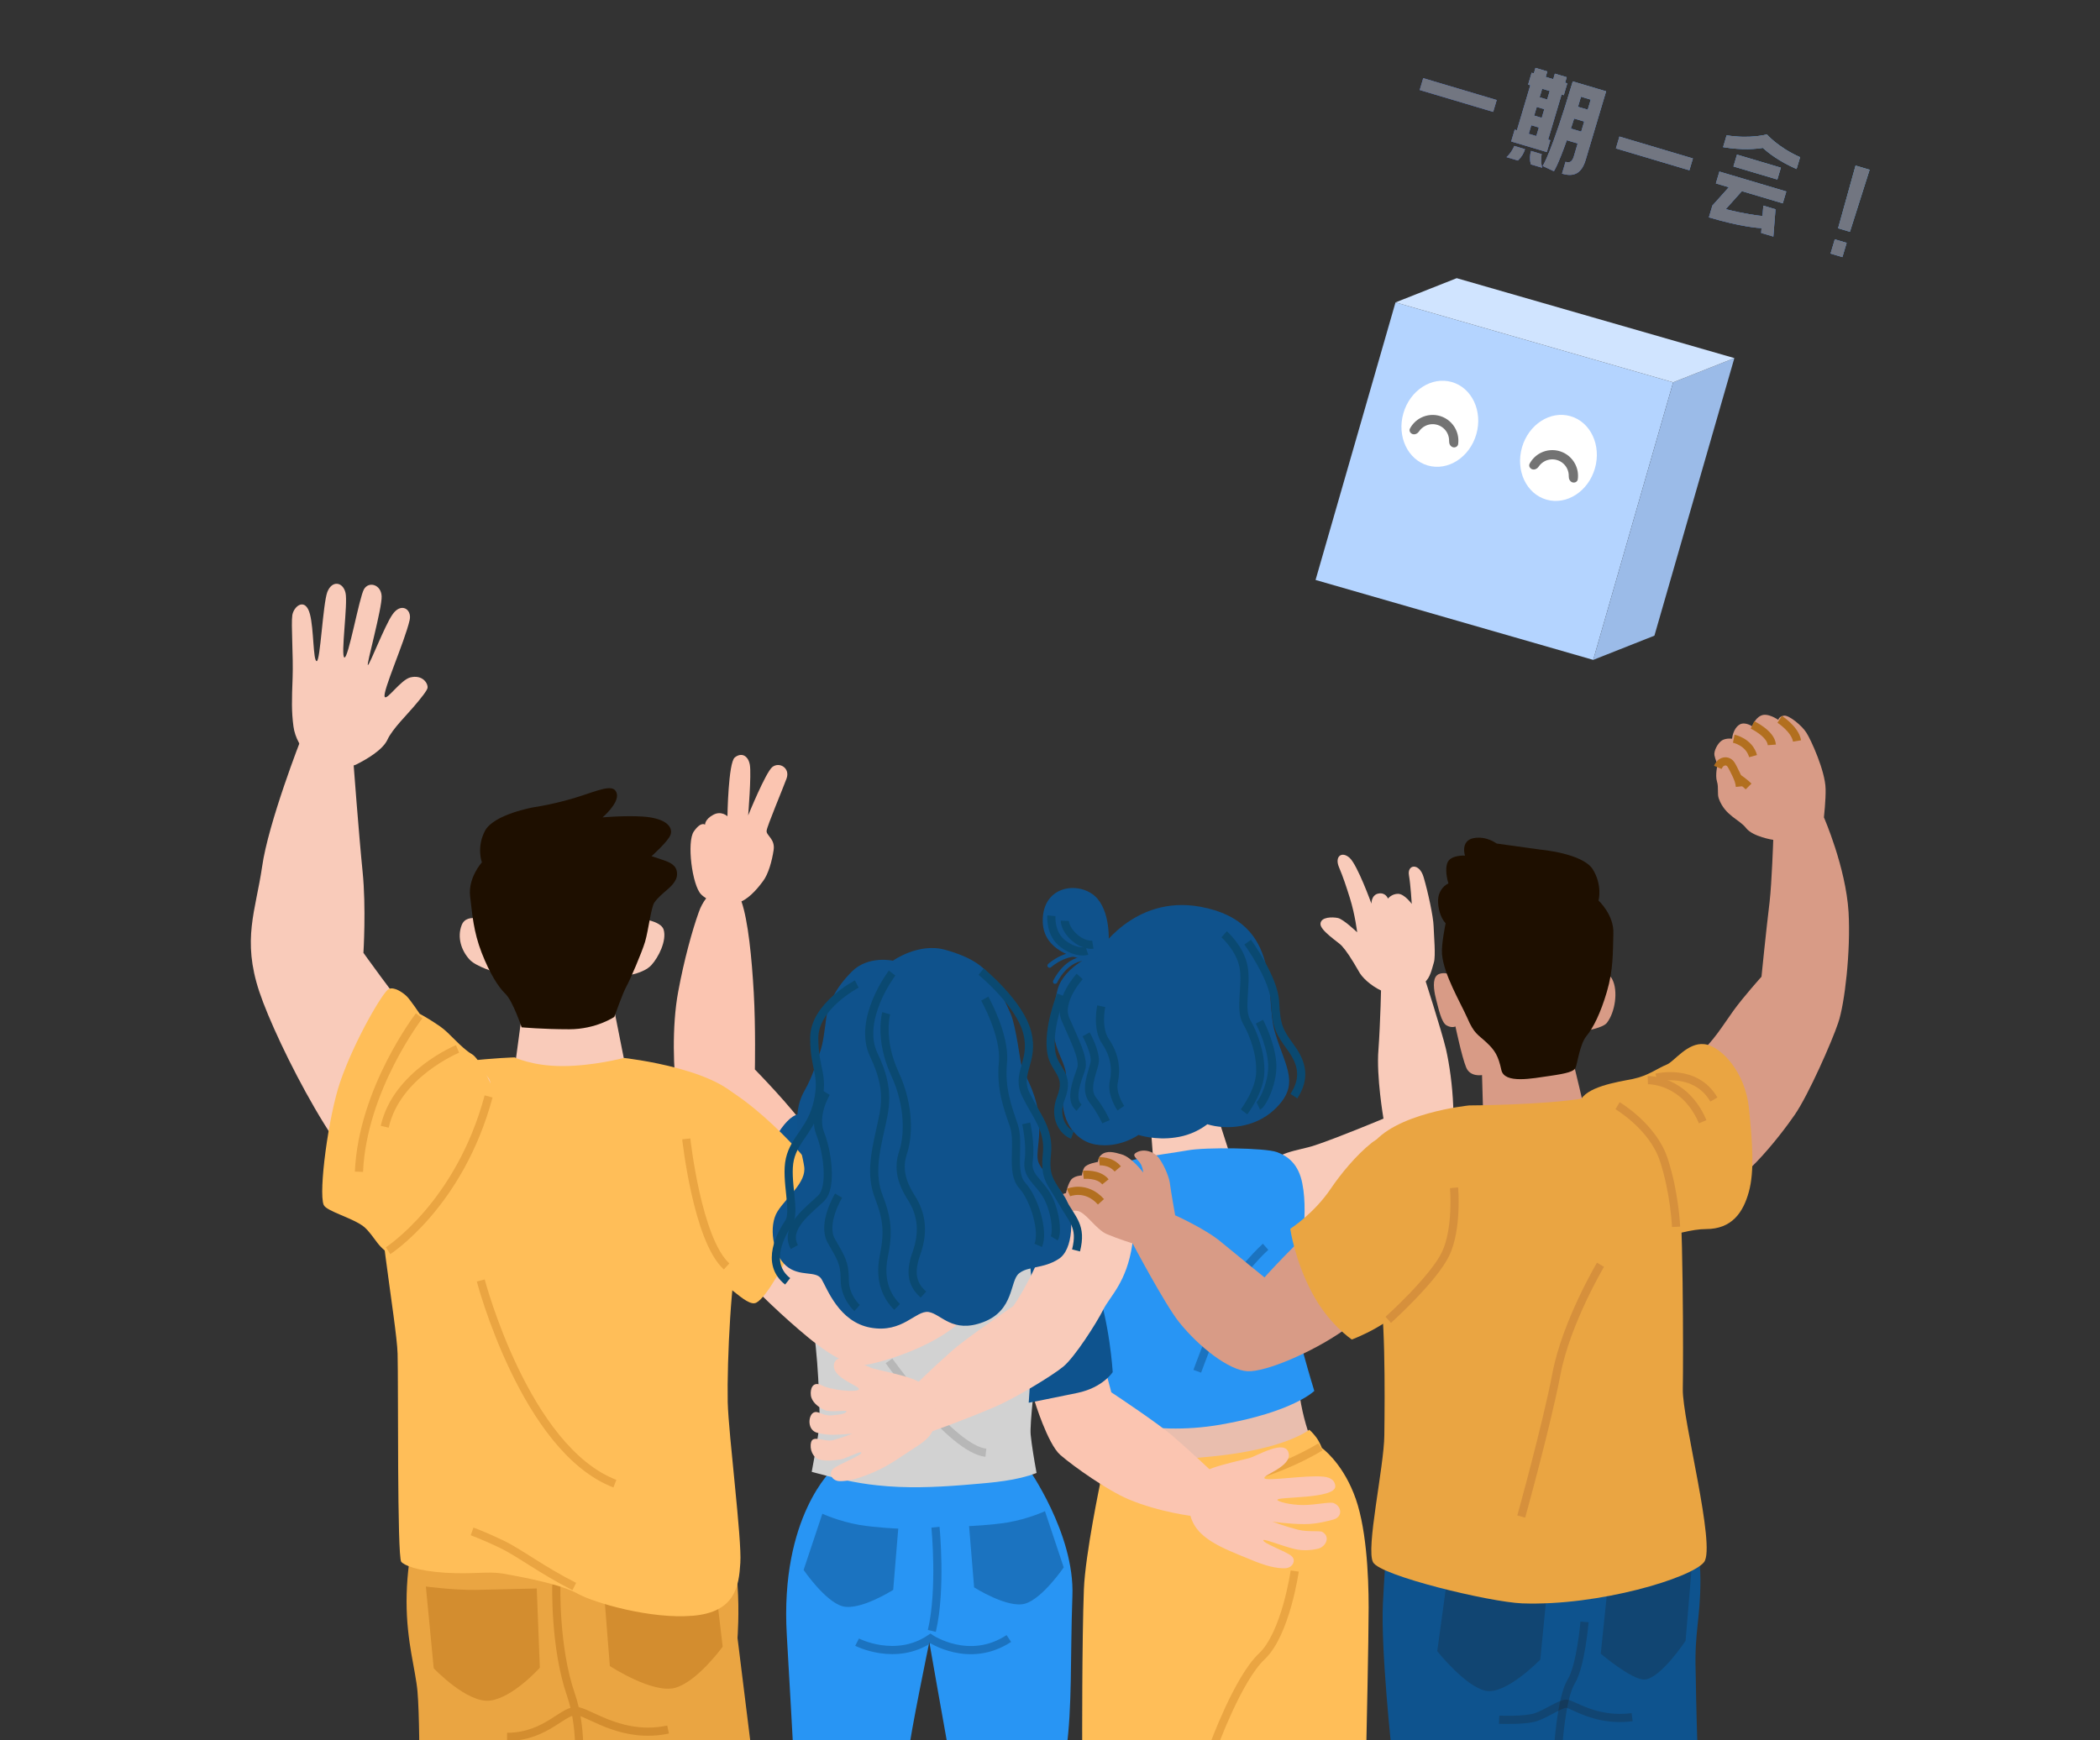 <svg width="257" height="213" viewBox="0 0 257 213" fill="none" xmlns="http://www.w3.org/2000/svg">
<rect x="0" y="0" width="257" height="213" fill="#333333" stroke="none"/>
<path d="M161 70.996L194.978 80.78L196.34 76.049L204.761 46.802L176.912 38.783L170.783 37.018L161 70.996Z" fill="#B4D4FF"/>
<path d="M202.469 77.814L212.253 43.836L204.761 46.802L196.34 76.049L194.978 80.78L202.469 77.814Z" fill="#9BBBE8"/>
<path d="M212.253 43.836L178.274 34.052L170.783 37.018L176.912 38.783L204.761 46.802L212.253 43.836Z" fill="#D0E4FF"/>
<ellipse cx="176.209" cy="51.876" rx="4.644" ry="5.315" transform="rotate(-163.937 176.209 51.876)" fill="white"/>
<path d="M177.784 54.739C178.082 54.835 178.406 54.672 178.449 54.363C178.534 53.733 178.427 53.087 178.135 52.513C177.757 51.769 177.098 51.206 176.305 50.948C175.511 50.689 174.648 50.757 173.904 51.135C173.33 51.427 172.863 51.886 172.561 52.446C172.413 52.721 172.58 53.044 172.877 53.14C173.174 53.237 173.488 53.068 173.663 52.809C173.853 52.529 174.111 52.3 174.417 52.144C174.893 51.902 175.446 51.858 175.954 52.024C176.462 52.189 176.884 52.55 177.126 53.026C177.282 53.332 177.355 53.67 177.344 54.008C177.333 54.32 177.487 54.642 177.784 54.739Z" fill="#737373"/>
<ellipse cx="190.725" cy="56.053" rx="4.644" ry="5.315" transform="rotate(-163.937 190.725 56.053)" fill="white"/>
<path d="M192.427 59.045C192.724 59.141 193.049 58.979 193.091 58.669C193.177 58.039 193.07 57.393 192.778 56.819C192.399 56.075 191.741 55.512 190.948 55.254C190.154 54.995 189.29 55.063 188.547 55.441C187.972 55.733 187.506 56.192 187.204 56.752C187.056 57.027 187.222 57.35 187.519 57.447C187.817 57.543 188.13 57.374 188.306 57.115C188.495 56.836 188.754 56.606 189.06 56.45C189.536 56.208 190.089 56.165 190.597 56.33C191.105 56.495 191.527 56.856 191.769 57.332C191.925 57.638 191.998 57.976 191.987 58.314C191.976 58.626 192.13 58.948 192.427 59.045Z" fill="#737373"/>
<path d="M182.736 13.694L183.167 12.245L174.177 9.568L173.746 11.017L182.736 13.694ZM189.465 17.085L191.107 11.57L191.375 11.65L191.807 10.201L191.539 10.121L191.738 9.451L190.289 9.019L190.089 9.69L189.164 9.414L189.363 8.743L187.914 8.312L187.715 8.983L187.446 8.903L187.015 10.352L187.283 10.432L185.641 15.947L185.373 15.867L184.941 17.316L189.302 18.614L189.733 17.165L189.465 17.085ZM192.477 9.963C189.82 18.885 188.794 20.318 188.794 20.318L190.166 20.96C190.166 20.96 190.637 20.312 191.749 17.166L193.077 17.562L192.61 19.132C192.402 19.829 192.087 19.955 191.591 19.807L191.159 21.256C192.635 21.696 193.563 21.227 194.059 19.563L196.556 11.177L192.477 9.963ZM193.114 13.074L193.481 11.839L194.675 12.195L194.308 13.429L193.114 13.074ZM188.421 11.91L188.732 10.863L189.658 11.139L189.346 12.186L188.421 11.91ZM187.753 14.151L188.069 13.091L188.995 13.366L188.679 14.426L187.753 14.151ZM192.247 15.737C192.377 15.352 192.51 14.954 192.642 14.511L193.876 14.878L193.509 16.113L192.247 15.737ZM187.09 16.378L187.402 15.332L188.328 15.607L188.016 16.654L187.09 16.378ZM185.318 17.866C185.286 17.974 184.943 18.733 184.37 19.235L185.765 19.65C186.238 19.192 186.485 18.754 186.633 18.258L185.318 17.866ZM188.731 20.533C188.525 19.8 188.64 18.972 188.672 18.865L187.371 18.477C187.223 18.974 187.19 19.476 187.335 20.117L188.731 20.533ZM206.748 20.844L207.18 19.395L198.19 16.718L197.758 18.167L206.748 20.844ZM220.297 19.24C217.587 18.038 216.233 16.452 216.233 16.452C216.233 16.452 214.219 17.036 211.307 16.563L210.875 18.012C213.214 18.401 214.883 18.241 215.742 18.102C216.372 18.685 217.682 19.732 219.865 20.689L220.297 19.24ZM212.143 20.376L217.511 21.974L217.942 20.525L212.575 18.927L212.143 20.376ZM209.134 26.608C213.146 27.803 215.289 27.915 215.577 27.928L215.534 28.514L217.023 28.958L217.287 25.618L215.798 25.175L215.697 26.445C215.017 26.374 213.412 26.173 211.201 25.602L213.172 23.399L218.176 24.89L218.608 23.44L210.423 21.003L209.991 22.452L211.575 22.924L209.565 25.159L209.134 26.608ZM228.804 20.78L227.087 20.268L224.948 27.943L226.397 28.374L228.804 20.78ZM224.544 29.298L224.025 31.042L225.474 31.474L225.993 29.73L224.544 29.298Z" fill="#3A4DB1"/>
<path d="M182.736 13.694L183.167 12.245L174.177 9.568L173.746 11.017L182.736 13.694ZM189.465 17.085L191.107 11.57L191.375 11.65L191.807 10.201L191.539 10.121L191.738 9.451L190.289 9.019L190.089 9.69L189.164 9.414L189.363 8.743L187.914 8.312L187.715 8.983L187.446 8.903L187.015 10.352L187.283 10.432L185.641 15.947L185.373 15.867L184.941 17.316L189.302 18.614L189.733 17.165L189.465 17.085ZM192.477 9.963C189.82 18.885 188.794 20.318 188.794 20.318L190.166 20.96C190.166 20.96 190.637 20.312 191.749 17.166L193.077 17.562L192.61 19.132C192.402 19.829 192.087 19.955 191.591 19.807L191.159 21.256C192.635 21.696 193.563 21.227 194.059 19.563L196.556 11.177L192.477 9.963ZM193.114 13.074L193.481 11.839L194.675 12.195L194.308 13.429L193.114 13.074ZM188.421 11.91L188.732 10.863L189.658 11.139L189.346 12.186L188.421 11.91ZM187.753 14.151L188.069 13.091L188.995 13.366L188.679 14.426L187.753 14.151ZM192.247 15.737C192.377 15.352 192.51 14.954 192.642 14.511L193.876 14.878L193.509 16.113L192.247 15.737ZM187.09 16.378L187.402 15.332L188.328 15.607L188.016 16.654L187.09 16.378ZM185.318 17.866C185.286 17.974 184.943 18.733 184.37 19.235L185.765 19.65C186.238 19.192 186.485 18.754 186.633 18.258L185.318 17.866ZM188.731 20.533C188.525 19.8 188.64 18.972 188.672 18.865L187.371 18.477C187.223 18.974 187.19 19.476 187.335 20.117L188.731 20.533ZM206.748 20.844L207.18 19.395L198.19 16.718L197.758 18.167L206.748 20.844ZM220.297 19.24C217.587 18.038 216.233 16.452 216.233 16.452C216.233 16.452 214.219 17.036 211.307 16.563L210.875 18.012C213.214 18.401 214.883 18.241 215.742 18.102C216.372 18.685 217.682 19.732 219.865 20.689L220.297 19.24ZM212.143 20.376L217.511 21.974L217.942 20.525L212.575 18.927L212.143 20.376ZM209.134 26.608C213.146 27.803 215.289 27.915 215.577 27.928L215.534 28.514L217.023 28.958L217.287 25.618L215.798 25.175L215.697 26.445C215.017 26.374 213.412 26.173 211.201 25.602L213.172 23.399L218.176 24.89L218.608 23.44L210.423 21.003L209.991 22.452L211.575 22.924L209.565 25.159L209.134 26.608ZM228.804 20.78L227.087 20.268L224.948 27.943L226.397 28.374L228.804 20.78ZM224.544 29.298L224.025 31.042L225.474 31.474L225.993 29.73L224.544 29.298Z" fill="url(#paint0_linear_1_1818)"/>
<path d="M182.736 13.694L183.167 12.245L174.177 9.568L173.746 11.017L182.736 13.694ZM189.465 17.085L191.107 11.57L191.375 11.65L191.807 10.201L191.539 10.121L191.738 9.451L190.289 9.019L190.089 9.69L189.164 9.414L189.363 8.743L187.914 8.312L187.715 8.983L187.446 8.903L187.015 10.352L187.283 10.432L185.641 15.947L185.373 15.867L184.941 17.316L189.302 18.614L189.733 17.165L189.465 17.085ZM192.477 9.963C189.82 18.885 188.794 20.318 188.794 20.318L190.166 20.96C190.166 20.96 190.637 20.312 191.749 17.166L193.077 17.562L192.61 19.132C192.402 19.829 192.087 19.955 191.591 19.807L191.159 21.256C192.635 21.696 193.563 21.227 194.059 19.563L196.556 11.177L192.477 9.963ZM193.114 13.074L193.481 11.839L194.675 12.195L194.308 13.429L193.114 13.074ZM188.421 11.91L188.732 10.863L189.658 11.139L189.346 12.186L188.421 11.91ZM187.753 14.151L188.069 13.091L188.995 13.366L188.679 14.426L187.753 14.151ZM192.247 15.737C192.377 15.352 192.51 14.954 192.642 14.511L193.876 14.878L193.509 16.113L192.247 15.737ZM187.09 16.378L187.402 15.332L188.328 15.607L188.016 16.654L187.09 16.378ZM185.318 17.866C185.286 17.974 184.943 18.733 184.37 19.235L185.765 19.65C186.238 19.192 186.485 18.754 186.633 18.258L185.318 17.866ZM188.731 20.533C188.525 19.8 188.64 18.972 188.672 18.865L187.371 18.477C187.223 18.974 187.19 19.476 187.335 20.117L188.731 20.533ZM206.748 20.844L207.18 19.395L198.19 16.718L197.758 18.167L206.748 20.844ZM220.297 19.24C217.587 18.038 216.233 16.452 216.233 16.452C216.233 16.452 214.219 17.036 211.307 16.563L210.875 18.012C213.214 18.401 214.883 18.241 215.742 18.102C216.372 18.685 217.682 19.732 219.865 20.689L220.297 19.24ZM212.143 20.376L217.511 21.974L217.942 20.525L212.575 18.927L212.143 20.376ZM209.134 26.608C213.146 27.803 215.289 27.915 215.577 27.928L215.534 28.514L217.023 28.958L217.287 25.618L215.798 25.175L215.697 26.445C215.017 26.374 213.412 26.173 211.201 25.602L213.172 23.399L218.176 24.89L218.608 23.44L210.423 21.003L209.991 22.452L211.575 22.924L209.565 25.159L209.134 26.608ZM228.804 20.78L227.087 20.268L224.948 27.943L226.397 28.374L228.804 20.78ZM224.544 29.298L224.025 31.042L225.474 31.474L225.993 29.73L224.544 29.298Z" fill="#727681"/>
<path d="M130.487 214.302C124.833 215.162 122.058 215.369 116.164 214.75C115.753 212.548 113.731 201.024 113.731 201.024C113.731 201.024 111.401 212.238 111.127 214.922C106.089 216.676 97.112 214.784 97.112 214.784C97.112 214.784 96.529 204.086 96.289 200.164C95.433 185.578 101.977 179.765 101.977 179.765C101.977 179.765 107.186 178.939 114.176 179.008C121.167 179.077 125.759 179.627 125.759 179.627C125.759 179.627 131.55 187.746 131.241 195.382C130.967 203.019 131.241 208.867 130.487 214.302Z" fill="#2895F4"/>
<path opacity="0.5" d="M104.891 201.024C104.891 201.024 109.619 203.466 113.868 200.577C113.868 200.577 118.597 203.776 123.463 200.577" stroke="#0E538C" stroke-miterlimit="10"/>
<path opacity="0.5" d="M114.485 186.954C114.485 186.954 115.238 194.591 114.039 199.648" stroke="#0E538C" stroke-miterlimit="10"/>
<path opacity="0.5" d="M118.597 186.816L119.213 194.316C119.213 194.316 123.325 196.93 125.45 196.311C127.575 195.692 130.179 191.873 130.179 191.873L127.883 184.993C127.883 184.993 125.895 185.922 123.325 186.369C121.201 186.713 118.597 186.816 118.597 186.816Z" fill="#0E538C"/>
<path opacity="0.5" d="M109.928 187.126L109.311 194.625C109.311 194.625 105.199 197.24 103.074 196.62C100.95 196.001 98.346 192.183 98.346 192.183L100.642 185.303C100.642 185.303 102.629 186.232 105.199 186.679C107.324 187.023 109.928 187.126 109.928 187.126Z" fill="#0E538C"/>
<path d="M99.339 180.178C101.978 180.9 104.65 181.554 107.392 181.829C110.887 182.207 114.348 182.07 117.843 181.794C120.55 181.554 123.36 181.416 125.964 180.625C126.273 180.522 126.547 180.418 126.855 180.315C126.547 178.63 126.273 176.978 126.136 175.637C125.999 174.398 126.684 168.516 127.129 164.766C127.575 161.017 127.575 149.63 125.793 148.426C124.011 147.222 119.968 146.81 118.905 146.638C114.656 145.915 108.454 145.95 106.09 146.328C103.862 146.672 100.573 148.151 99.682 150.215C98.517 152.898 98.654 157.99 99.373 161.67C100.127 165.351 100.333 172.506 100.299 174.192C100.23 175.258 99.819 177.598 99.339 180.178Z" fill="#D2D2D2"/>
<path d="M108.797 166.589C108.797 166.589 116.404 177.357 120.653 177.838" stroke="#B7B7B7" stroke-miterlimit="10"/>
<path d="M135.764 168.55C143.885 170.58 152.589 168.447 158.894 166.865C158.551 172.816 161.053 177.15 160.779 177.942C160.539 178.698 153.035 182.414 147.929 182.723C142.823 183.033 135.559 180.522 135.147 179.73C134.976 179.249 136.004 173.642 135.764 168.55Z" fill="#E9BEAE"/>
<path d="M140.699 136.18L141.179 142.613L150.431 141.065L147.621 132.327L140.699 136.18Z" fill="#F9CBBA"/>
<path d="M156.051 126.445C154.68 122.042 157.216 112.891 146.902 110.999C138.643 109.486 134.326 116.641 134.326 116.641C134.326 116.641 130.214 118.189 129.426 121.147C127.438 128.819 131.276 129.541 130.316 132.878C129.357 136.215 131.105 139.586 134.052 140.102C136.998 140.618 139.329 138.932 139.329 138.932C139.329 138.932 141.385 139.62 143.852 139.242C145.12 139.07 146.49 138.588 147.758 137.625C150.088 138.347 153.549 138.072 155.914 135.871C159.203 132.809 157.387 130.814 156.051 126.445Z" fill="#0F528C"/>
<path d="M129.836 121.8C129.836 121.8 128.157 125.928 128.671 128.887C129.048 131.088 131.001 131.467 129.836 134.425C128.877 136.867 130.213 138.553 131.241 138.931" stroke="#0A4971" stroke-miterlimit="10"/>
<path d="M149.813 114.37C149.813 114.37 151.732 116.056 152.178 118.292C152.623 120.562 151.664 123.521 152.555 125.069C153.446 126.617 154.302 128.956 154.234 131.261C154.165 133.6 152.246 136.111 152.246 136.111" stroke="#0A4971" stroke-miterlimit="10"/>
<path d="M154.131 125.068C154.131 125.068 155.433 127.511 155.673 129.919C155.947 132.292 154.508 135.148 153.994 135.388" stroke="#0A4971" stroke-miterlimit="10"/>
<path d="M132.132 119.53C132.132 119.53 129.425 122.489 130.384 124.759C131.344 127.029 132.749 129.609 132.303 130.882C131.858 132.189 130.83 134.632 132.064 135.595" stroke="#0A4971" stroke-miterlimit="10"/>
<path d="M132.92 126.617C132.92 126.617 134.222 128.956 133.948 130.16C133.674 131.398 132.714 133.393 133.742 134.666C134.77 135.973 135.353 137.315 135.353 137.315" stroke="#0A4971" stroke-miterlimit="10"/>
<path d="M134.771 123.177C134.771 123.177 134.188 125.86 135.285 127.477C136.416 129.128 136.655 130.848 136.313 132.396C135.97 133.944 137.169 135.664 137.169 135.664" stroke="#0A4971" stroke-miterlimit="10"/>
<path d="M133.88 117.604C133.88 117.604 127.644 117.329 127.61 112.753C127.575 108.178 132.441 107.8 134.326 110.036C136.039 112.065 135.662 115.815 135.662 115.815L133.88 117.604Z" fill="#0F528C"/>
<path d="M133.298 117.397C133.229 117.432 133.161 117.397 133.127 117.397C130.933 116.331 128.638 118.395 128.638 118.395C128.535 118.498 128.363 118.498 128.261 118.395C128.158 118.292 128.158 118.12 128.261 118.016C128.363 117.913 130.831 115.712 133.332 116.916C133.469 116.984 133.503 117.122 133.435 117.26C133.401 117.328 133.366 117.363 133.298 117.397Z" fill="#0F528C"/>
<path d="M129.186 120.424C129.117 120.424 129.049 120.424 129.015 120.424C128.878 120.356 128.843 120.218 128.878 120.08C128.946 119.943 130.351 116.916 133.127 117.088C133.264 117.088 133.367 117.225 133.367 117.363C133.367 117.5 133.229 117.604 133.092 117.604C130.659 117.466 129.357 120.287 129.357 120.321C129.323 120.356 129.255 120.424 129.186 120.424Z" fill="#0F528C"/>
<path d="M152.692 115.333C152.692 115.333 155.913 119.737 156.051 122.695C156.188 125.653 156.565 126.307 157.969 128.233C159.374 130.16 159.786 131.983 158.346 134.185" stroke="#0A4971" stroke-miterlimit="10"/>
<path d="M128.671 112.1C128.671 112.1 128.465 114.37 130.145 115.574C131.824 116.812 133.023 116.4 133.023 116.4" stroke="#0A4971" stroke-miterlimit="10"/>
<path d="M130.316 112.719C130.316 112.719 130.281 113.682 131.481 114.748C132.68 115.815 133.742 115.643 133.742 115.643" stroke="#0A4971" stroke-miterlimit="10"/>
<path d="M171.437 119.805C170.169 119.977 169.038 120.321 169.038 120.321C169.038 120.321 168.935 125.24 168.695 128.508C168.421 131.776 169.312 136.936 169.312 136.936C169.312 136.936 163.727 139.275 160.917 140.204C158.758 140.927 156.188 140.892 154.577 143.266C152.967 145.639 154.749 154.411 158.689 153.792C162.63 153.207 165.029 151.453 169.312 148.632C174.075 145.502 175.754 143.438 177.091 141.202C178.427 138.966 177.81 132.12 176.954 128.405C176.405 126.1 174.281 119.53 174.281 119.53C174.281 119.53 172.705 119.633 171.437 119.805Z" fill="#F9CBBA"/>
<path d="M169.586 121.491C170.957 121.972 173.698 120.768 174.349 120.252C175.034 119.702 175.24 118.601 175.48 117.81C175.72 117.019 175.48 114.507 175.446 113.372C175.411 112.203 174.76 109.21 174.246 107.455C173.732 105.563 172.19 105.804 172.43 107.146C172.636 108.35 172.773 110.655 172.773 110.655C172.773 110.655 171.882 109.416 171.094 109.416C170.306 109.416 169.86 110.001 169.86 110.001C169.86 110.001 169.586 109.21 168.695 109.382C167.804 109.554 167.838 110.62 167.838 110.62C167.838 110.62 166.125 105.873 165.166 105.013C164.206 104.153 163.315 104.841 163.863 106.148C164.412 107.455 164.754 108.522 165.2 109.932C165.851 112.031 166.091 114.129 166.091 114.129C166.091 114.129 164.412 112.512 163.726 112.375C163.041 112.237 161.67 112.237 161.602 113.063C161.499 113.888 163.898 115.402 164.206 115.78C164.789 116.434 165.303 117.191 166.433 119.151C166.947 119.943 168.215 121.009 169.586 121.491Z" fill="#F9CBBA"/>
<path d="M158.414 160.398C158.414 158.368 159.271 153.827 159.477 151.66C159.648 149.424 159.819 147.05 159.374 144.849C158.928 142.578 157.695 141.546 156.256 141.03C154.816 140.514 147.518 140.411 145.325 140.824C142.138 141.409 135.524 141.89 134.256 144.47C132.989 147.016 134.256 156.51 134.668 161.67C134.942 165.214 133.845 173.229 133.845 173.229C133.845 173.229 140.459 175.946 149.368 174.398C158.277 172.85 160.847 170.27 160.847 170.27C160.847 170.27 158.414 162.427 158.414 160.398Z" fill="#2895F4"/>
<path opacity="0.5" d="M154.885 152.623C154.885 152.623 151.424 155.719 149.882 159.331C148.34 162.943 146.523 167.862 146.523 167.862" stroke="#0E538C" stroke-miterlimit="10"/>
<path d="M148.923 216.47C139.329 216.745 132.441 213.683 132.441 213.683C132.441 213.683 132.407 200.852 132.647 194.557C132.818 190.222 134.703 181.278 134.703 181.278C134.703 181.278 134.703 180.143 134.771 179.73C134.874 179.146 134.977 178.561 134.977 178.561C134.977 178.561 139.363 179.214 148.375 178.286C157.387 177.391 160.231 175.018 160.231 175.018C160.231 175.018 160.608 175.327 161.054 175.912C161.499 176.497 161.773 177.254 161.773 177.254C161.773 177.254 164.104 178.905 165.646 182.758C167.222 186.576 167.496 192.837 167.496 196.793C167.496 200.749 167.222 213.064 167.222 213.064C167.222 213.064 159.272 216.194 148.923 216.47Z" fill="#FFBE58"/>
<path d="M134.668 181.244C134.668 181.244 143.337 182.517 149.814 181.485C156.325 180.453 161.602 177.116 161.602 177.116" stroke="#EAA542" stroke-miterlimit="10"/>
<path d="M148.512 213.752C148.512 213.752 151.493 205.53 154.406 202.778C157.353 200.026 158.449 192.32 158.449 192.32" stroke="#EAA542" stroke-miterlimit="10"/>
<path d="M98.757 138.278C96.975 135.595 92.383 130.917 92.383 130.917C92.383 130.917 92.486 125.722 92.246 121.525C92.007 117.294 91.561 112.719 90.739 110.345C91.869 109.829 92.897 108.522 93.377 107.869C94.028 107.009 94.474 105.426 94.679 104.05C94.885 102.674 93.72 102.261 93.823 101.677C93.891 101.092 95.776 96.62 96.256 95.313C96.735 94.005 95.365 93.214 94.508 93.902C93.686 94.59 91.561 99.819 91.561 99.819C91.561 99.819 91.972 94.797 91.767 93.627C91.561 92.457 90.704 92.079 89.916 92.733C89.128 93.386 89.025 99.922 89.025 99.922C89.025 99.922 88.271 99.2 87.278 99.75C86.25 100.301 86.284 100.954 86.284 100.954C86.284 100.954 85.804 100.507 84.913 101.78C84.022 103.053 84.708 108.385 85.804 109.485C86.01 109.692 86.215 109.829 86.421 109.967C86.078 110.414 85.736 110.999 85.496 111.721C84.742 113.82 83.714 117.501 82.994 121.422C82.206 125.619 82.412 131.295 82.857 133.978C83.303 136.661 88.82 145.433 92.109 148.873C95.262 152.176 99.956 153.621 102.184 151.109C105.336 147.429 100.539 140.961 98.757 138.278Z" fill="#FBC5B1"/>
<path d="M99.202 161.189C99.202 161.189 100.573 156.27 101.669 153.552C103.006 150.181 106.604 146.362 106.604 146.362C106.604 146.362 105.816 144.986 104.137 142.785C103.04 141.34 99.819 137.59 99.065 136.868C97.352 135.217 95.33 137.9 93.548 141.959C92.006 145.468 91.835 152.21 91.835 152.21C91.835 152.21 93.137 155.1 95.364 157.611C96.598 159.09 99.202 161.189 99.202 161.189Z" fill="#0E538E"/>
<path d="M81.109 218.189C75.9 218.327 69.904 217.811 69.904 217.811C69.904 217.811 64.318 218.052 59.829 217.811C55.34 217.57 51.331 216.022 51.331 216.022C51.331 216.022 51.331 209.727 51.091 207.044C50.851 204.361 49.755 200.989 49.755 196.036C49.755 191.082 50.886 186.301 51.708 183.996C52.531 181.691 87.757 181.106 88.922 184.993C89.127 185.681 89.95 190.016 90.258 194.006C90.498 197.343 90.258 200.508 90.258 200.508L92.04 214.887C92.04 214.887 86.66 218.017 81.109 218.189Z" fill="#EAA542"/>
<path d="M73.845 193.972L74.633 203.948C74.633 203.948 79.944 207.422 82.686 206.597C85.427 205.771 88.442 201.574 88.442 201.574L87.311 191.977C87.311 191.977 83.268 192.768 79.944 193.353C77.203 193.869 73.845 193.972 73.845 193.972Z" fill="#D38D2F"/>
<path d="M52.119 194.213L53.079 204.223C53.079 204.223 57.156 208.523 59.966 208.179C62.776 207.835 66.066 204.154 66.066 204.154L65.689 194.454C65.689 194.454 61.611 194.557 58.219 194.626C55.477 194.66 52.119 194.213 52.119 194.213Z" fill="#D38D2F"/>
<path d="M68.088 193.972C68.088 193.972 67.848 201.608 69.87 207.456C71.275 211.584 70.761 215.54 71.001 217.57" stroke="#D38D2F" stroke-miterlimit="10"/>
<path d="M62.057 212.616C66.991 212.616 69.047 209.039 70.795 209.486C72.576 209.933 76.38 212.857 81.76 211.722" stroke="#D38D2F" stroke-miterlimit="10"/>
<path d="M63.016 130.538L64.113 122.385L75.044 123.004L76.792 131.811C76.792 131.811 74.941 137.968 68.328 136.524C61.748 135.148 62.674 130.572 63.016 130.538Z" fill="#F9CBBA"/>
<path d="M81.212 113.785C80.87 112.719 78.368 112.444 78.368 112.444L76.826 119.393C76.826 119.393 78.779 119.152 79.705 118.154C80.596 117.191 81.624 115.127 81.212 113.785Z" fill="#F9CBBA"/>
<path d="M59.796 112.822C59.796 112.822 57.157 111.584 56.506 113.235C55.924 114.714 56.438 116.365 57.5 117.501C58.322 118.361 60.824 119.083 60.824 119.083L59.796 112.822Z" fill="#F9CBBA"/>
<path d="M81.178 105.289C80.766 105.151 79.738 104.807 79.738 104.807C79.738 104.807 81.829 102.949 82.069 102.158C82.343 101.367 81.726 100.163 78.642 99.957C76.346 99.819 73.742 100.06 73.742 100.06C73.742 100.06 75.763 98.34 75.489 97.17C75.215 96.035 73.913 96.482 71.48 97.308C68.259 98.409 65.312 98.821 65.312 98.821C65.312 98.821 60.412 99.681 59.35 101.711C58.288 103.741 58.973 105.564 58.973 105.564C58.973 105.564 57.26 107.456 57.534 109.726C57.808 111.997 57.945 114.026 58.938 116.606C59.932 119.152 60.96 120.803 61.886 121.697C62.776 122.592 63.839 125.757 63.839 125.757C63.839 125.757 66.374 125.997 69.664 125.997C72.954 125.997 75.181 124.484 75.181 124.484C75.181 124.484 76.209 121.56 76.654 120.769C77.1 119.977 78.539 116.641 78.95 115.265C79.362 113.854 79.67 111.102 80.081 110.483C80.492 109.898 81.109 109.382 81.589 108.969C82.069 108.557 82.891 107.834 82.857 106.974C82.857 105.908 81.966 105.564 81.178 105.289Z" fill="#1E0F00"/>
<path d="M61.577 105.254C61.577 105.254 60.035 101.539 64.113 101.195C69.493 100.748 72.919 99.853 72.919 99.853" fill="#1E0F00"/>
<path d="M62.776 105.702C62.776 105.702 63.222 103.294 67.265 104.051C71.309 104.807 77.991 104.807 77.991 104.807" fill="#1E0F00"/>
<path d="M64.421 106.148C64.421 106.148 66.511 106.905 70.52 107.8C74.564 108.694 77.1 107.662 77.1 107.662" fill="#1E0F00"/>
<path d="M61.44 107.181C61.44 107.181 58.904 108.969 59.795 112.788C60.686 116.606 62.468 119.014 62.468 119.014" fill="#1E0F00"/>
<path d="M62.64 108.109C62.64 108.109 60.858 111.24 62.777 114.405L62.64 108.109Z" fill="#1E0F00"/>
<path d="M76.347 129.506C76.347 129.506 89.334 130.917 91.115 135.664C92.897 140.377 91.355 149.665 90.43 152.657C89.505 155.65 88.957 166.452 89.059 171.646C89.162 175.671 90.807 188.468 90.602 191.323C90.43 194.178 89.985 197.343 84.811 197.79C79.671 198.238 72.714 196.208 70.727 195.107C68.705 193.972 64.456 193.146 61.543 192.63C59.659 192.321 58.083 192.733 54.484 192.527C50.921 192.286 49.447 191.598 49.105 191.185C48.591 190.532 48.762 169.548 48.659 165.729C48.556 161.911 45.644 146.397 46.261 140.652C46.603 137.487 47.391 133.6 49.413 131.983C52.223 129.781 62.983 129.438 62.983 129.438C62.983 129.438 65.141 130.504 68.808 130.504C72.612 130.504 76.347 129.506 76.347 129.506Z" fill="#FFBE58"/>
<path d="M119.796 158.264C118.46 163.665 108.796 166.589 106.021 167.071C103.245 167.552 99.442 164.25 96.632 161.773C93.822 159.296 89.333 154.755 89.333 154.755L96.358 141.477C96.358 141.477 99.305 144.229 102.012 147.153C104.753 150.077 108.625 154.308 108.625 154.308C108.625 154.308 121.132 152.863 119.796 158.264Z" fill="#F9CBBA"/>
<path d="M92.554 159.468C91.286 160.122 88.476 156.235 86.043 155.856C83.61 155.478 79.395 153.724 79.395 153.724C79.395 153.724 81.383 130.916 85.529 131.811C91.046 133.015 99.442 142.337 100.401 144.367C101.086 145.812 99.099 148.151 97.66 151.316C96.186 154.48 93.822 158.815 92.554 159.468Z" fill="#FFBE58"/>
<path d="M59.795 131.983C57.877 129.369 53.456 128.44 51.092 125.482C47.871 121.388 44.478 116.641 44.478 116.641C44.478 116.641 44.821 111.068 44.375 106.699C43.93 102.33 43.245 93.214 43.245 93.214L36.871 90.394C36.871 90.394 32.828 100.714 32.074 106.114C31.285 111.515 29.607 114.99 31.731 121.388C33.855 127.786 42.628 144.986 46.98 145.537C51.366 146.087 61.714 134.632 59.795 131.983Z" fill="#F9CBBA"/>
<path d="M52.325 84.201C52.394 83.651 51.709 82.55 50.201 82.929C49.036 83.238 47.322 85.784 47.083 85.302C46.774 84.683 49.516 78.594 50.132 75.911C50.441 74.57 49.07 73.675 48.008 75.257C47.083 76.599 45.267 81.312 45.027 81.415C44.787 81.518 46.774 74.432 46.706 72.987C46.637 71.542 45.129 71.129 44.547 72.127C43.964 73.125 42.628 80.658 42.148 80.486C41.669 80.314 42.594 73.882 42.285 72.574C41.977 71.233 40.641 70.992 40.058 72.471C39.51 73.95 39.201 80.968 38.756 80.933C38.31 80.899 38.413 77.012 37.933 75.189C37.385 73.09 35.98 74.157 35.775 75.292C35.603 76.427 35.912 80.314 35.809 82.998C35.706 85.681 35.672 87.126 35.912 88.914C36.083 90.29 36.905 91.701 37.659 92.251C38.447 92.802 42.285 94.246 43.587 93.593C44.89 92.939 46.843 91.804 47.425 90.531C48.008 89.258 49.858 87.435 50.578 86.575C51.469 85.543 52.291 84.511 52.325 84.201Z" fill="#F9CBBA"/>
<path d="M57.773 129.059C56.368 128.234 55.066 126.479 53.867 125.654C52.428 124.656 51.366 124.106 51.366 124.106C51.366 124.106 50.235 122.42 49.789 121.973C49.344 121.526 48.213 120.734 47.562 121.078C46.877 121.422 43.416 127.27 41.634 132.43C40.195 136.627 38.961 145.915 39.612 147.498C39.955 148.289 43.176 149.08 44.547 150.181C45.883 151.316 46.328 153.105 48.35 153.758C50.372 154.446 62.674 138.932 62.674 138.932C62.674 138.932 59.35 129.954 57.773 129.059Z" fill="#FFBE58"/>
<path d="M51.297 124.346C51.297 124.346 44.375 133.325 43.93 143.438" stroke="#EAA542" stroke-miterlimit="10"/>
<path d="M55.991 128.405C55.991 128.405 48.521 131.467 47.082 137.934" stroke="#EAA542" stroke-miterlimit="10"/>
<path d="M58.836 156.751C58.836 156.751 64.25 177.391 75.25 181.622" stroke="#EAA542" stroke-miterlimit="10"/>
<path d="M47.493 153.104C47.493 153.104 56.231 147.497 59.795 134.219" stroke="#EAA542" stroke-miterlimit="10"/>
<path d="M83.987 139.414C83.987 139.414 85.324 151.763 88.922 155.031" stroke="#EAA542" stroke-miterlimit="10"/>
<path d="M57.773 187.47C57.773 187.47 59.213 187.986 61.371 189.018C63.53 190.05 66.272 192.183 70.281 194.213" stroke="#EAA542" stroke-miterlimit="10"/>
<path d="M145.496 183.411C145.634 180.969 147.141 180.178 148.409 179.696C149.677 179.249 152.316 178.63 152.898 178.492C153.858 178.217 157.25 176.153 157.695 177.838C158.175 179.524 154.406 180.59 154.748 180.969C155.125 181.347 159.751 180.556 161.944 180.762C163.041 180.866 163.384 181.382 163.418 181.932C163.452 183.549 156.153 183.17 156.325 183.618C156.393 183.824 157.901 184.237 159.477 184.237C161.019 184.237 162.698 183.824 163.212 183.996C164.24 184.409 164.343 185.716 163.144 186.026C162.63 186.163 161.156 186.576 159.683 186.576C157.661 186.576 155.708 186.266 155.708 186.266C155.708 186.266 157.353 186.886 158.86 187.264C160.163 187.574 161.533 187.333 161.842 187.539C162.87 188.158 162.219 189.328 161.362 189.569C160.985 189.672 159.649 189.947 158.346 189.603C156.633 189.156 154.714 188.365 154.611 188.537C154.474 188.881 157.387 189.913 158.038 190.463C158.689 191.014 158.175 191.942 157.284 191.977C156.222 192.011 154.886 191.702 153.035 190.91C151.185 190.154 149.677 189.569 148.443 188.812C146.148 187.436 145.359 185.819 145.496 183.411Z" fill="#FBC5B1"/>
<path d="M143.543 175.809C141.795 174.295 136.793 170.958 136.004 170.442C135.902 170.064 135.456 168.378 135.456 168.378C135.456 168.378 133.64 169.617 131.618 170.167C129.597 170.718 126.581 171.406 126.581 171.406C126.581 171.406 128.192 176.738 129.768 178.114C131.481 179.593 135.559 182.448 138.06 183.514C141.967 185.166 146.113 185.613 146.113 185.613L148.169 180.006C148.169 180.006 146.147 178.079 143.543 175.809Z" fill="#FBC5B1"/>
<path d="M134.086 157.233C132.955 154.206 131.105 151.075 129.46 149.768C127.815 148.461 125.279 148.186 125.279 148.186C125.279 148.186 126.479 157.37 126.479 160.26C126.479 163.15 125.896 171.715 125.896 171.715C125.896 171.715 128.74 171.165 131.858 170.511C134.977 169.858 136.176 167.966 136.176 167.966C136.176 167.966 135.799 161.739 134.086 157.233Z" fill="#0E538E"/>
<path d="M135.182 143.37C133.435 143.232 129.562 147.154 127.849 152.176C126.307 156.648 124.011 159.882 124.011 159.882C124.011 159.882 118.323 163.735 116.473 165.386C113.868 167.691 111.915 169.651 111.915 169.651L114.04 175.224C114.04 175.224 117.98 173.848 121.887 172.163C124.388 171.062 128.774 168.413 130.145 167.278C131.516 166.143 134.188 161.98 135.011 160.329C135.833 158.678 137.889 156.992 138.575 152.314C139.294 147.704 136.964 143.507 135.182 143.37Z" fill="#F9CBBA"/>
<path d="M114.45 172.472C114.279 169.995 112.737 169.17 111.469 168.723C110.201 168.275 107.494 167.691 106.946 167.553C105.986 167.312 102.526 165.214 102.08 166.934C101.635 168.688 105.438 169.686 105.096 170.099C104.753 170.477 101.669 170.167 100.572 169.583C99.442 169.032 99.133 170.03 99.236 170.821C99.339 171.612 100.127 172.266 100.915 172.61C101.703 172.954 103.691 172.541 103.588 172.782C103.519 173.023 103.04 173.16 101.806 173.263C100.572 173.367 100.127 172.575 99.51 172.954C98.893 173.367 98.79 175.087 100.024 175.396C100.538 175.534 101.155 175.637 101.943 175.637C102.731 175.637 104.307 175.499 104.307 175.499C104.307 175.499 103.04 176.015 101.977 176.291C100.915 176.566 99.51 175.637 99.27 176.531C99.03 177.426 99.51 178.458 100.264 178.664C101.052 178.905 102.183 178.767 102.834 178.664C103.519 178.561 105.301 177.598 105.404 177.804C105.575 178.148 102.628 179.215 101.977 179.799C101.326 180.384 101.84 181.279 102.731 181.313C103.793 181.347 105.13 181.003 107.014 180.178C108.865 179.387 110.715 178.011 111.949 177.219C114.176 175.843 114.587 174.949 114.45 172.472Z" fill="#F9CBBA"/>
<path d="M208.102 193.318C208.102 188.296 205.943 182.345 205.943 182.345C205.943 182.345 171.402 179.799 170.408 183.549C170.066 184.856 169.517 190.532 169.243 196.277C168.969 202.021 170.34 214.543 170.34 214.543C170.34 214.543 174.863 215.265 180.106 215.678C185.349 216.091 189.221 214.165 190.763 214.302C191.722 214.406 194.84 214.887 198.815 214.784C201.18 214.715 207.725 213.408 207.725 213.408C207.725 213.408 207.588 209.452 207.519 204.739C207.348 199.648 208.102 198.341 208.102 193.318Z" fill="#0E538E"/>
<g opacity="0.2">
<path d="M183.84 194.041C180.791 193.766 177.09 193.387 177.09 193.387L175.891 202.125C175.891 202.125 179.317 206.459 181.819 206.975C184.32 207.491 188.501 203.157 188.501 203.157L189.392 194.11C189.426 194.11 186.342 194.247 183.84 194.041Z" fill="#1E0F00"/>
<path d="M207.039 191.805L206.285 200.852C206.285 200.852 203.235 205.461 201.282 205.599C199.74 205.702 195.902 202.434 195.902 202.434L196.725 194.488C196.725 194.488 199.809 193.731 201.865 193.284C203.921 192.871 207.039 191.805 207.039 191.805Z" fill="#1E0F00"/>
</g>
<path opacity="0.2" d="M193.915 198.547C193.915 198.547 193.47 203.948 192.271 205.874C191.071 207.835 190.694 213.855 190.694 213.855" stroke="#1E0F00" stroke-miterlimit="10"/>
<path opacity="0.2" d="M183.464 210.518C183.464 210.518 186.582 210.656 187.953 210.209C189.289 209.762 190.934 208.558 191.688 208.558C192.442 208.558 195.252 210.794 199.741 210.209" stroke="#1E0F00" stroke-miterlimit="10"/>
<path d="M226.229 111.653C225.886 106.149 223.213 100.06 223.213 100.06C223.213 100.06 223.453 97.893 223.419 96.586C223.384 94.384 221.602 90.497 221.054 89.671C220.54 88.846 218.93 87.504 218.313 87.607C217.696 87.71 217.628 88.123 217.628 88.123C217.628 88.123 216.325 87.194 215.503 87.607C214.749 87.951 214.441 88.914 214.441 88.914C214.441 88.914 213.584 88.33 212.933 88.674C212.076 89.155 211.974 90.428 211.974 90.428C211.974 90.428 211.254 90.325 210.74 90.634C210.226 90.944 209.712 91.942 209.815 92.458C209.918 92.974 210.192 93.593 210.192 93.593C210.192 93.593 209.883 94.9 210.123 95.657C210.363 96.414 210.123 97.205 210.363 97.79C211.117 99.854 212.864 100.301 213.687 101.367C214.509 102.434 217.011 102.812 217.011 102.812C217.011 102.812 216.839 108.006 216.565 110.414C216.12 114.061 215.572 119.565 215.572 119.565C215.572 119.565 213.344 122.042 212.111 123.762C210.877 125.482 209.575 127.649 207.827 129.059C204.469 131.811 199.432 132.052 200.94 138.966C201.728 142.544 205.292 146.259 208.89 146.19C212.488 146.122 217.97 138.898 219.649 136.455C221.328 134.013 224.207 127.477 224.961 125.206C225.749 122.936 226.503 116.469 226.229 111.653Z" fill="#D89B86"/>
<path d="M212.179 90.428C212.179 90.428 214.063 90.807 214.543 92.561L212.179 90.428Z" fill="#D89B86"/>
<path d="M212.179 90.428C212.179 90.428 214.063 90.807 214.543 92.561" stroke="#B26F1F" stroke-miterlimit="10"/>
<path d="M214.475 88.743C214.475 88.743 216.736 89.809 216.839 91.185L214.475 88.743Z" fill="#D89B86"/>
<path d="M214.475 88.743C214.475 88.743 216.736 89.809 216.839 91.185" stroke="#B26F1F" stroke-miterlimit="10"/>
<path d="M217.799 88.055C217.799 88.055 219.683 89.259 219.923 90.704L217.799 88.055Z" fill="#D89B86"/>
<path d="M217.799 88.055C217.799 88.055 219.683 89.259 219.923 90.704" stroke="#B26F1F" stroke-miterlimit="10"/>
<path d="M213.995 96.276C213.995 96.276 213.481 95.76 212.556 95.141L213.995 96.276Z" fill="#D89B86"/>
<path d="M213.995 96.276C213.995 96.276 213.481 95.76 212.556 95.141" stroke="#B26F1F" stroke-miterlimit="10"/>
<path d="M212.933 96.276C212.864 95.657 212.693 95.278 212.487 94.831C212.247 94.384 212.007 93.765 211.733 93.455C211.425 93.146 211.048 93.146 210.74 93.318C210.431 93.455 210.226 93.937 210.226 93.937" fill="#D89B86"/>
<path d="M212.933 96.276C212.864 95.657 212.693 95.278 212.487 94.831C212.247 94.384 212.007 93.765 211.733 93.455C211.425 93.146 211.048 93.146 210.74 93.318C210.431 93.455 210.226 93.937 210.226 93.937" stroke="#B26F1F" stroke-miterlimit="10"/>
<path d="M193.333 134.873C194.018 133.049 197.856 132.465 199.809 132.086C201.762 131.673 202.756 130.813 204.024 130.297C204.915 129.919 206.525 127.58 208.581 127.821C210.637 128.061 213.584 131.261 214.03 135.595C214.475 139.929 214.715 143.369 214.03 145.881C213.344 148.392 211.974 150.456 208.787 150.456C205.429 150.456 199.295 153.105 199.295 153.105C199.295 153.105 192.647 136.696 193.333 134.873Z" fill="#EAA542"/>
<path d="M194.052 126.169C194.052 126.169 196.142 125.86 196.656 125.206C197.65 123.933 198.061 121.319 197.307 119.874C196.485 118.257 193.949 119.737 193.949 119.737C193.949 119.737 180.516 110.861 178.632 111.687C176.713 112.547 176.576 115.161 176.61 116.331C176.644 117.466 177.158 119.186 177.158 119.186C177.158 119.186 176.096 118.911 175.685 119.599C175.274 120.287 175.582 121.697 175.753 122.351C176.027 123.349 176.37 125.137 177.021 125.516C177.672 125.894 178.118 125.653 178.118 125.653C178.118 125.653 178.906 129.403 179.42 130.641C179.9 131.88 181.373 131.605 181.373 131.605L181.544 137.659L194.155 137.281C194.189 136.661 192.338 129.231 192.338 129.231L194.052 126.169Z" fill="#D89B86"/>
<path d="M195.629 110.242C195.629 110.242 196.143 108.35 194.909 106.389C193.641 104.463 188.604 104.016 188.604 104.016L183.156 103.259C183.156 103.259 181.922 102.296 180.311 102.605C178.701 102.949 179.283 104.738 179.283 104.738C179.283 104.738 177.673 104.635 177.193 105.495C176.885 106.045 176.953 107.18 177.262 108.144C176.576 108.453 176.028 109.244 175.994 110.139C175.96 111.102 176.268 112.34 176.919 113.028C176.919 113.028 176.371 115.608 176.474 116.812C176.713 119.358 178.667 122.592 179.558 124.587C180.414 126.582 180.86 126.616 181.922 127.614C182.984 128.612 183.361 129.265 183.738 130.985C184.115 132.705 187.507 132.017 189.666 131.708C191.825 131.398 192.613 131.157 192.819 130.71C193.024 130.263 193.333 127.82 194.155 126.823C194.978 125.825 195.868 124.071 196.657 121.388C197.445 118.704 197.376 116.64 197.445 114.301C197.548 111.996 195.629 110.242 195.629 110.242Z" fill="#1E0F00"/>
<path d="M192.271 113.923C192.271 113.923 192.854 116.331 192.134 119.461C191.38 122.592 190.935 126.204 190.935 126.204" fill="#1E0F00"/>
<path d="M193.916 112.134C193.916 112.134 196.314 114.233 195.252 118.12C194.224 122.007 192.854 125.172 192.854 125.172" fill="#1E0F00"/>
<path d="M180.654 111.997C180.654 111.997 183.19 112.754 185.863 111.997C188.536 111.24 190.797 111.687 190.797 111.687" fill="#1E0F00"/>
<path d="M179.9 106.458C179.9 106.458 184.835 108.247 187.508 107.972C190.18 107.662 192.134 110.965 192.134 110.965" fill="#1E0F00"/>
<path d="M181.99 103.741C181.99 103.741 183.943 104.773 186.925 105.082C189.906 105.392 193.058 105.839 193.778 107.766C194.532 109.726 193.915 110.621 193.915 110.621" fill="#1E0F00"/>
<path d="M128.946 148.564C129.391 149.011 130.488 148.082 131.79 148.22C132.852 148.323 134.086 150.49 135.456 151.075C136.827 151.66 138.609 152.21 138.609 152.21C138.609 152.21 142.481 159.537 144.263 161.808C146.764 164.938 150.397 167.725 152.658 167.862C154.92 167.965 160.539 165.557 164.309 162.943C168.112 160.363 172.327 155.925 172.327 155.925L168.078 144.952C168.078 144.952 164.446 147.394 161.567 149.665C158.792 151.866 154.748 156.373 154.748 156.373C154.748 156.373 151.356 153.621 149.437 152.038C147.518 150.421 143.817 148.77 143.817 148.77C143.817 148.77 143.303 145.881 143.201 145.055C143.132 144.229 142.584 142.853 141.898 141.856C141.213 140.858 139.774 140.549 138.951 141.168C138.472 141.512 139.363 141.959 139.671 142.613C139.877 143.06 139.911 143.541 139.911 143.541C139.911 143.541 138.506 141.649 137.238 141.305C136.416 141.065 135.456 140.789 134.771 141.374C134.394 141.684 134.36 142.234 134.36 142.234C134.36 142.234 132.989 142.441 132.681 142.957C132.407 143.473 132.407 143.885 132.407 143.885C132.407 143.885 131.447 143.92 131.07 144.436C130.693 144.952 130.453 146.053 130.453 146.053C130.453 146.053 129.528 146.259 129.083 146.775C128.432 147.532 128.5 148.151 128.946 148.564Z" fill="#D89B86"/>
<path d="M130.762 145.984C130.762 145.984 132.886 145.055 134.737 147.119" stroke="#B26F1F" stroke-miterlimit="10"/>
<path d="M132.578 143.817C132.578 143.817 134.429 143.61 135.285 144.677" stroke="#B26F1F" stroke-miterlimit="10"/>
<path d="M134.531 142.165C134.531 142.165 135.902 142.028 136.793 143.094" stroke="#B26F1F" stroke-miterlimit="10"/>
<path d="M179.798 135.32C179.798 135.32 170.477 136.248 167.77 140.342C165.063 144.436 167.701 153.964 168.627 156.888C169.552 159.812 169.483 170.614 169.415 175.705C169.381 179.592 167.119 189.637 168.044 191.254C168.969 192.905 182.23 196.104 186.274 196.276C195.697 196.62 207.074 193.146 208.547 191.22C210.021 189.293 205.874 173.744 205.943 170.064C206.012 166.348 206.012 148.082 205.326 142.509C204.675 136.936 202.859 132.843 193.95 134.425C189.05 135.285 179.798 135.32 179.798 135.32Z" fill="#EAA542"/>
<path d="M171.23 138.45C171.23 138.45 169.071 138.932 167.872 139.895C165.953 141.409 164 143.817 162.869 145.502C160.779 148.598 157.9 150.421 157.9 150.421C157.9 150.421 158.449 154.24 160.505 158.127C162.526 162.049 165.439 163.975 165.439 163.975C165.439 163.975 170.956 161.98 173.081 158.437C175.376 154.584 176.199 149.802 176.199 149.802L171.23 138.45Z" fill="#EAA542"/>
<path d="M197.959 135.354C197.959 135.354 202.277 137.9 203.613 141.959C204.949 146.018 205.121 150.181 205.121 150.181" stroke="#D6903C" stroke-miterlimit="10"/>
<path d="M202.722 131.914C202.722 131.914 207.485 130.71 209.746 134.598" stroke="#D6903C" stroke-miterlimit="10"/>
<path d="M201.66 132.224C201.66 132.224 206.149 132.086 208.376 137.315" stroke="#D6903C" stroke-miterlimit="10"/>
<path d="M177.947 145.399C177.947 145.399 178.393 150.353 176.919 153.483C175.411 156.614 169.895 161.567 169.895 161.567" stroke="#D6903C" stroke-miterlimit="10"/>
<path d="M195.868 154.825C195.868 154.825 191.688 161.877 190.489 168.138C189.289 174.433 186.171 185.648 186.171 185.648" stroke="#D6903C" stroke-miterlimit="10"/>
<path d="M130.521 146.912C129.63 145.124 127.403 143.335 127.06 142.2C126.718 141.064 127.506 138.932 127.06 136.145C126.615 133.324 125.279 131.432 125.039 130.538C124.799 129.644 124.353 125.722 123.702 124.14C123.017 122.557 122.126 120.768 121.235 119.53C120.344 118.292 118.871 117.156 115.65 116.262C112.394 115.368 109.276 117.604 109.276 117.604C109.276 117.604 106.261 116.916 104.239 118.945C102.217 120.975 101.36 122.901 101.121 124.587C100.881 126.238 100.778 127.614 100.332 128.852C99.887 130.091 99.476 131.742 98.448 133.531C96.597 136.764 98.139 140.789 98.413 142.784C98.722 144.745 96.289 146.5 95.158 148.288C94.027 150.077 94.576 153.552 96.22 154.962C97.865 156.372 99.853 155.478 100.538 156.579C101.223 157.714 102.663 161.842 106.569 162.53C110.475 163.218 112.052 160.397 113.628 160.604C115.204 160.844 116.541 163.287 120.344 161.842C124.148 160.397 123.565 156.82 124.696 155.891C125.827 154.962 127.643 155.34 129.528 154.136C131.412 153.001 131.412 148.736 130.521 146.912Z" fill="#0F528C"/>
<path d="M120.516 122.248C120.516 122.248 123.051 126.754 122.743 130.022C122.435 133.325 123.325 135.561 124.079 137.797C124.833 140.033 123.634 143.473 125.107 145.124C126.615 146.775 127.78 150.8 127.061 152.451" stroke="#0A4971" stroke-miterlimit="10"/>
<path d="M125.588 137.521C125.588 137.521 126.17 140.067 125.896 142.028C125.588 143.989 127.096 144.573 128.124 146.362C129.152 148.151 129.46 150.869 129.015 151.591" stroke="#0A4971" stroke-miterlimit="10"/>
<path d="M101.121 133.772C101.121 133.772 99.476 136.455 100.367 138.726C101.258 140.962 101.875 145.33 100.504 146.672C99.168 148.014 95.878 150.25 97.215 152.658" stroke="#0A4971" stroke-miterlimit="10"/>
<path d="M102.628 146.362C102.628 146.362 100.538 149.802 101.737 151.901C102.937 153.999 103.382 154.584 103.382 156.682C103.382 158.781 104.89 160.122 104.89 160.122" stroke="#0A4971" stroke-miterlimit="10"/>
<path d="M109.174 119.118C109.174 119.118 104.856 124.794 106.946 129.162C109.037 133.497 108.283 135.767 107.7 138.45C107.118 141.134 106.501 143.851 107.563 146.534C108.591 149.218 108.762 150.869 108.146 153.862C107.563 156.854 108.591 158.815 109.79 159.985" stroke="#0A4971" stroke-miterlimit="10"/>
<path d="M108.455 124.037C108.455 124.037 107.564 127.168 109.483 131.364C111.436 135.561 111.127 139.311 110.511 141.1C109.928 142.888 110.202 144.54 111.539 146.638C112.875 148.736 113.046 150.972 112.121 153.518C111.23 156.064 111.813 157.405 113.012 158.472" stroke="#0A4971" stroke-miterlimit="10"/>
<path d="M120.07 118.945C120.07 118.945 124.833 122.833 125.724 126.445C126.615 130.022 124.217 131.398 125.587 134.081C126.924 136.765 128.431 138.278 128.123 141.271C127.815 144.264 128.568 144.573 129.905 146.947C131.241 149.355 132.441 150.077 131.687 153.07" stroke="#0A4971" stroke-miterlimit="10"/>
<path d="M104.856 120.459C104.856 120.459 99.648 123.142 99.648 127.064C99.648 130.951 100.847 131.398 100.093 134.838C99.34 138.278 97.249 139.345 96.667 141.89C96.084 144.436 97.421 148.323 96.53 149.665C95.639 151.006 93.549 154.618 96.393 156.854" stroke="#0A4971" stroke-miterlimit="10"/>
<defs>
<linearGradient id="paint0_linear_1_1818" x1="170.15" y1="18.21" x2="190.266" y2="-12.045" gradientUnits="userSpaceOnUse">
<stop stop-color="#3A4DB1"/>
<stop offset="1" stop-color="#57BFCA"/>
</linearGradient>
</defs>
</svg>
